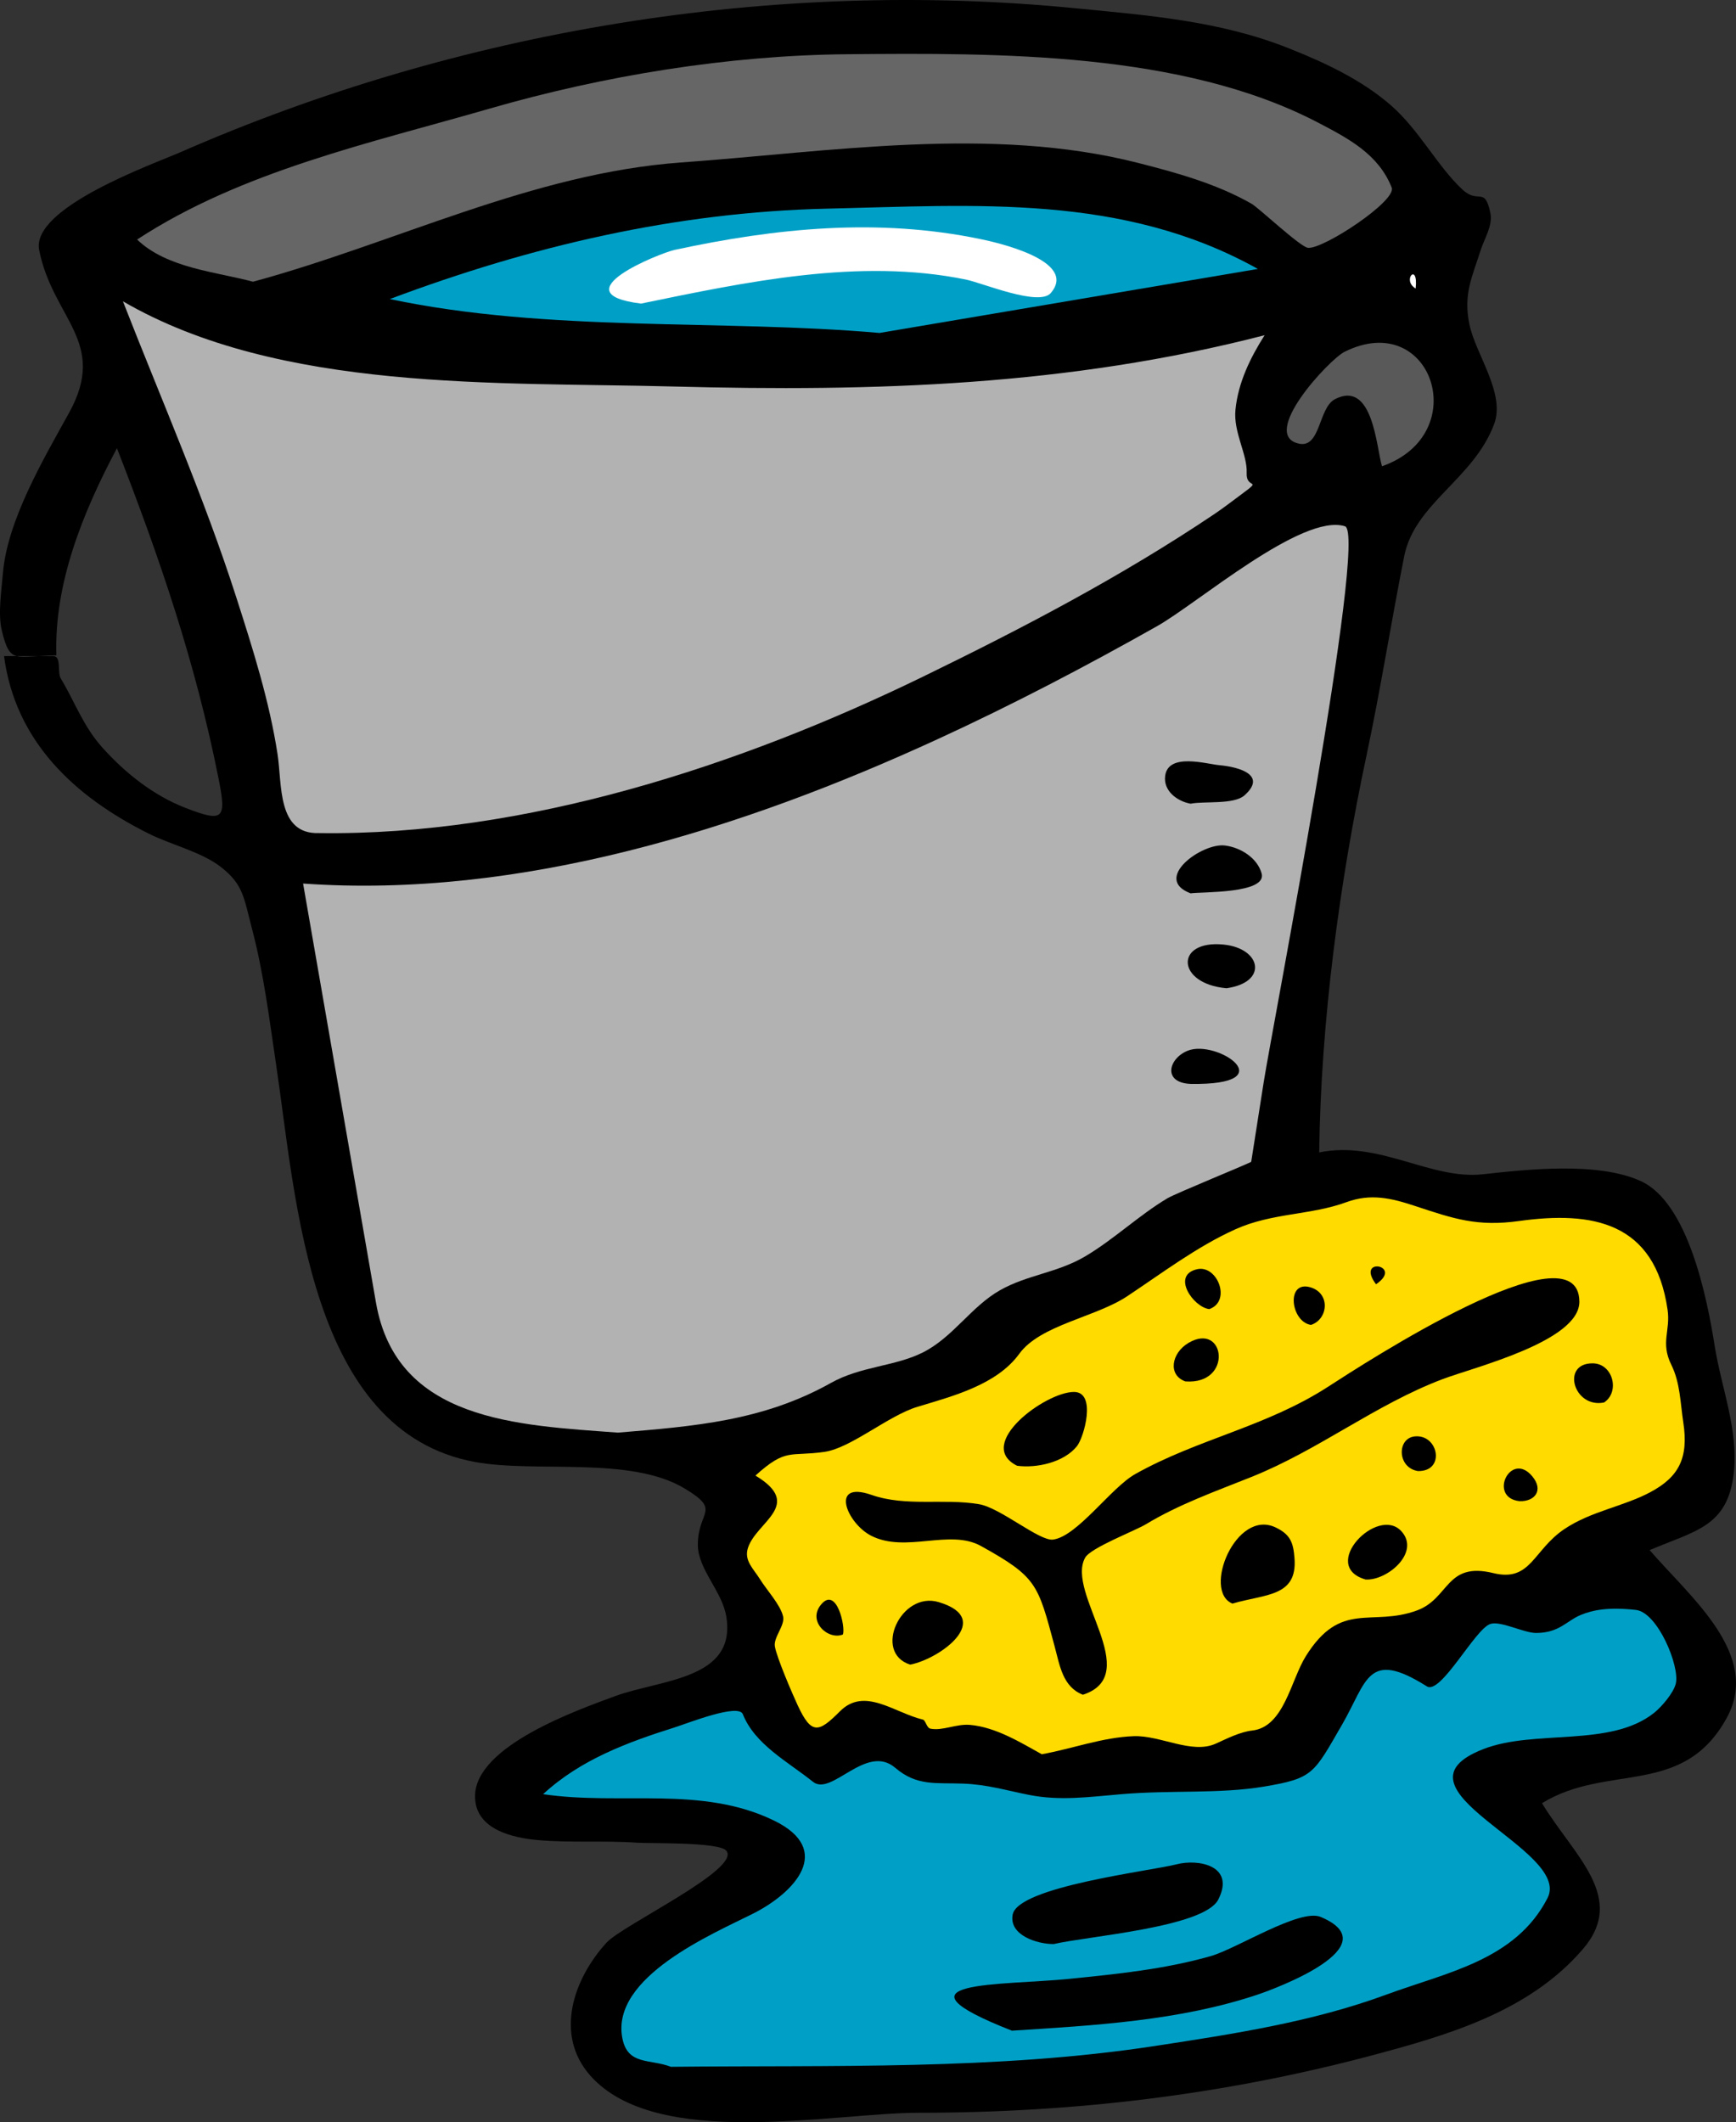 <?xml version="1.0" encoding="UTF-8" standalone="no"?>
<!-- Generator: Adobe Illustrator 12.0.0, SVG Export Plug-In . SVG Version: 6.00 Build 51448)  --><svg height="271.64" id="Layer_1" inkscape:version="0.40+cvs" sodipodi:docbase="F:\openclip\svg3" sodipodi:docname="secchio e spugna.svg" sodipodi:version="0.32" style="overflow:visible;enable-background:new 0 0 222.195 271.64;" version="1.0" viewBox="0 0 222.195 271.64" width="222.195" xml:space="preserve" xmlns="http://www.w3.org/2000/svg" xmlns:cc="http://web.resource.org/cc/" xmlns:dc="http://purl.org/dc/elements/1.1/" xmlns:inkscape="http://www.inkscape.org/namespaces/inkscape" xmlns:rdf="http://www.w3.org/1999/02/22-rdf-syntax-ns#" xmlns:sodipodi="http://inkscape.sourceforge.net/DTD/sodipodi-0.dtd" xmlns:svg="http://www.w3.org/2000/svg" xmlns:xml="http://www.w3.org/XML/1998/namespace"><rect x="0" y="0" width="222.195" height="271.64" fill="#333333" stroke="none"/>
<defs id="defs62"></defs>
<sodipodi:namedview bordercolor="#666666" borderopacity="1.0" id="base" inkscape:current-layer="Layer_1" inkscape:cx="111.09750" inkscape:cy="135.82001" inkscape:pageopacity="0.0" inkscape:pageshadow="2" inkscape:window-height="540" inkscape:window-width="640" inkscape:window-x="22" inkscape:window-y="22" inkscape:zoom="1.3915476" pagecolor="#ffffff"></sodipodi:namedview>

<path d="M7.215,83.879c-5.278,0.076-5.917,1.249-6.986-3.181  c-0.51-2.113-0.035-5.17,0.144-7.327c0.561-6.777,5.236-14.682,8.469-20.535c5.018-9.083-2.08-12.018-3.828-20.824  c-1.082-5.449,14.658-11.031,18.087-12.533C58.797,3.846,98.819-2.75,137.582,1.05c9.36,0.917,18.521,1.613,27.326,5.113  c4.607,1.831,9.27,3.993,13.055,7.263c3.691,3.188,6.039,7.916,9.258,10.872c2.034,1.868,2.817-0.523,3.54,2.989  c0.326,1.584-0.792,3.298-1.244,4.724c-1.112,3.507-2.249,5.655-1.436,9.544c0.795,3.801,4.626,8.788,3.158,12.726  c-2.624,7.038-10.163,10.137-11.507,16.896c-1.682,8.458-3.014,16.996-4.81,25.428c-3.486,16.375-5.854,34.103-6.076,50.903  c7.672-1.573,14.23,3.536,20.957,2.796c5.608-0.617,14.686-1.637,20.192,0.867c6.064,2.758,8.485,14.889,9.474,21.114  c0.854,5.383,3.069,10.775,2.439,16.292c-0.782,6.861-4.954,7.353-10.765,9.835c5.148,5.991,14.333,13.363,9.856,21.498  c-5.612,10.199-15.243,5.741-23.637,10.894c4.092,6.745,10.933,12.068,5.215,18.703c-6.877,7.981-17.245,10.989-27.067,13.602  c-19.014,5.057-38.194,7.32-57.83,7.32c-11.16,0-33.688,4.817-42.14-4.771c-4.598-5.218-2.164-12.355,2.106-17.018  c2.06-2.249,17.312-9.436,15.311-11.761c-0.975-1.133-9.818-0.9-11.413-1.015c-4.205-0.302-8.537,0.038-12.703-0.336  c-3.13-0.281-8.112-1.323-8.039-5.688c0.108-6.403,13.166-10.978,17.895-12.726c5.864-2.167,15.609-2.099,14.259-10.219  c-0.539-3.24-3.637-6.049-3.637-9.159c-0.001-4.416,3.106-4.339-1.722-7.23c-6.945-4.158-18.997-1.945-26.795-3.374  c-21.243-3.892-22.882-33.512-25.444-50.736c-0.873-5.869-1.599-11.827-3.12-17.575c-1.022-3.861-1.061-5.589-3.973-7.852  c-2.477-1.924-6.367-2.839-9.186-4.243C9.529,101.97,1.959,94.908,0.516,83.976c2.097,0,4.194,0,6.292,0  c1.097,0,0.492,2.083,0.982,2.892c1.822,3.005,2.811,6.041,5.358,8.87c2.917,3.24,6.499,6.085,10.598,7.673  c4.875,1.889,5.261,1.436,4.235-3.721c-2.966-14.906-7.502-28.167-13.014-42.323C10.573,65.647,6.926,74.678,7.215,83.879" id="path3" style="fill-rule:evenodd;clip-rule:evenodd;"></path>

<path d="M85.877,264.547c20.536-0.221,41.66,0.445,62.02-2.677  c9.977-1.529,20.046-3.062,29.541-6.563c7.749-2.857,16.537-4.393,20.631-12.355c3.216-6.256-21.387-13.979-8.17-19.088  c6.579-2.543,16.237-0.167,21.819-4.627c0.943-0.754,2.5-2.555,2.775-3.76c0.513-2.242-2.331-9.103-5.112-9.41  c-3.538-0.391-5.513,0.011-7.042,0.636c-1.804,0.736-2.759,2.314-5.741,2.314c-1.545,0-4.509-1.576-5.838-1.157  c-1.958,0.617-6.35,9.113-8.134,7.99c-7.631-4.804-7.627-0.67-10.863,4.918c-3.639,6.285-3.646,6.851-9.999,7.915  c-5.67,0.95-11.906,0.431-18.182,0.965c-4.354,0.371-7.909,0.875-11.867,0.096c-2.955-0.582-5.329-1.326-8.421-1.445  c-3.492-0.135-5.931,0.354-8.709-2.023c-3.718-3.183-8.143,3.703-10.527,1.792c-3.217-2.577-7.44-4.771-8.983-8.658  c-0.563-1.416-7.032,1.156-8.624,1.659c-6.136,1.938-12.134,4.145-16.938,8.58c9.878,1.477,20.272-1.148,29.566,3.386  c7.691,3.752,2.659,9.208-2.701,11.907c-5.128,2.584-18.241,8.106-16.722,15.943C80.336,264.39,83.173,263.504,85.877,264.547" id="path5" style="fill-rule:evenodd;clip-rule:evenodd;fill:#00A0C6;"></path>

<path d="M129.514,259.922c10.485-0.664,21.465-1.263,31.484-4.628  c2.146-0.721,16.948-6.177,8.039-9.93c-2.66-1.12-10.73,4.061-14.067,5.012c-5.912,1.685-12.009,2.298-18.104,2.913  C128.173,254.166,113.023,253.442,129.514,259.922" id="path7" style="fill-rule:evenodd;clip-rule:evenodd;"></path>

<path d="M134.874,248.834c4.229-1.001,19.233-2.13,21.053-5.688  c2.234-4.371-2.581-5.232-5.314-4.523c-3.333,0.864-20.339,2.85-21.001,6.452C129.124,247.725,132.807,248.858,134.874,248.834" id="path9" style="fill-rule:evenodd;clip-rule:evenodd;"></path>

<path d="M133.342,224.54c3.907-0.705,7.776-2.17,11.771-2.313  c3.415-0.123,7.42,2.334,10.479,0.964c1.45-0.649,3.095-1.508,4.688-1.688c4.066-0.456,4.921-6.405,6.844-9.496  c4.517-7.257,8.39-3.713,14.257-5.881c4.159-1.537,3.659-6.264,9.762-4.771c4.808,1.175,5.072-2.943,9.091-5.641  c3.418-2.294,7.541-2.871,11.005-4.724c3.627-1.939,4.911-4.356,4.211-8.919c-0.38-2.479-0.393-5.077-1.531-7.375  c-1.414-2.855-0.093-4.347-0.479-7.037c-1.617-11.281-9.652-12.672-18.997-11.373c-5.375,0.747-8.364-0.281-13.349-1.931  c-3.019-0.999-5.655-1.62-8.756-0.482c-4.576,1.68-9.515,1.356-14.211,3.471c-4.933,2.221-9.388,5.61-13.881,8.589  c-4.021,2.666-11.112,3.663-13.781,7.343c-2.896,3.992-8.561,5.437-13.029,6.789c-3.747,1.133-8.506,5.274-11.893,5.768  c-4.456,0.648-4.884-0.551-8.853,3.037c6.248,3.764,0.128,5.893-0.957,9.256c-0.529,1.639,0.69,2.635,1.597,4.096  c0.79,1.271,2.561,3.195,2.901,4.677c0.265,1.152-1.262,2.687-1.052,3.855c0.262,1.459,2.197,5.966,2.919,7.521  c1.778,3.831,2.695,3.49,5.406,0.771c3.155-3.166,6.927,0.171,10.623,1.061c0.346,0.083,0.473,1.061,0.957,1.157  c1.555,0.312,3.313-0.637,5.072-0.482C127.482,221.072,130.703,223.083,133.342,224.54" id="path11" style="fill-rule:evenodd;clip-rule:evenodd;fill:#FFDB00;"></path>

<path d="M138.606,216.923c7.88-2.566-2.245-13.036,0.287-17.547  c0.716-1.274,6.359-3.42,7.772-4.274c4.23-2.556,8.907-4.213,13.472-6.041c8.703-3.484,15.877-9.274,24.527-12.544  c4.044-1.528,17.528-4.837,17.484-9.919c-0.087-9.971-27.615,7.959-32.154,10.895c-7.964,5.151-16.632,6.659-24.69,11.183  c-3.111,1.746-7.426,7.995-10.526,8.388c-1.744,0.221-6.723-4.067-9.474-4.531c-4.54-0.766-9.327,0.356-13.755-1.188  c-5.421-1.893-3.171,3.646-0.024,5.237c4.418,2.234,10.027-0.922,14.028,1.302c7.183,3.992,7.279,4.851,9.426,12.824  C135.645,213.186,136.018,215.928,138.606,216.923" id="path13" style="fill-rule:evenodd;clip-rule:evenodd;"></path>

<path d="M116.5,213.068c3.822-0.734,10.837-5.86,3.637-8.004  C115.308,203.626,111.685,211.552,116.5,213.068" id="path15" style="fill-rule:evenodd;clip-rule:evenodd;"></path>

<path d="M107.887,209.211c0.348-0.991-0.806-6.184-2.775-3.857  C103.272,207.528,106.008,209.978,107.887,209.211" id="path17" style="fill-rule:evenodd;clip-rule:evenodd;"></path>

<path d="M157.745,205.257c4.175-1.239,8.313-0.837,7.943-5.784  c-0.151-2.032-0.53-3.05-2.392-3.952C158.179,193.04,153.865,203.682,157.745,205.257" id="path19" style="fill-rule:evenodd;clip-rule:evenodd;"></path>

<path d="M174.78,202.172c2.723,0.187,7.065-3.434,4.593-6.17  C176.341,192.649,168.792,200.436,174.78,202.172" id="path21" style="fill-rule:evenodd;clip-rule:evenodd;"></path>

<path d="M194.493,192.147c1.975,0.06,3.106-1.407,1.627-3.182  C193.343,185.634,190.408,191.698,194.493,192.147" id="path23" style="fill-rule:evenodd;clip-rule:evenodd;"></path>

<path d="M181.478,188.291c3.555,0.081,2.651-4.725-0.384-4.436  C178.775,184.076,178.819,187.863,181.478,188.291" id="path25" style="fill-rule:evenodd;clip-rule:evenodd;"></path>

<path d="M130.184,187.615c2.485,0.334,5.986-0.426,7.656-2.506  c0.909-1.132,2.543-6.942-0.383-6.942C133.786,178.167,124.719,184.9,130.184,187.615" id="path27" style="fill-rule:evenodd;clip-rule:evenodd;"></path>

<path d="M79.083,183.373c9.836-0.81,18.613-1.51,27.272-6.362  c3.827-2.145,8.204-2.105,11.772-3.904c3.866-1.95,6.149-5.843,9.856-7.954c3.48-1.981,7.336-2.225,10.909-4.339  c3.693-2.186,6.847-5.238,10.527-7.437c1.054-0.629,10.708-4.56,10.727-4.675c0.532-3.395,1.064-6.789,1.597-10.184  c1.063-6.784,13.364-70.23,10.402-71.156c-5.478-1.712-18.853,9.855-24.054,12.79c-9.169,5.172-18.441,10.025-28.006,14.425  c-25.063,11.531-53.473,20.482-81.292,18.515c3.11,17.883,6.22,35.766,9.33,53.648C50.764,181.913,66.224,182.417,79.083,183.373" id="path29" style="fill-rule:evenodd;clip-rule:evenodd;fill:#B2B2B2;"></path>

<path d="M205.306,179.516c2.07-1.367,1.133-4.985-1.436-5.012  C199.755,174.462,201.408,180.295,205.306,179.516" id="path31" style="fill-rule:evenodd;clip-rule:evenodd;"></path>

<path d="M151.716,176.817c6.157,0.463,5.107-7.73,0.383-4.916  C149.935,173.19,149.443,176.007,151.716,176.817" id="path33" style="fill-rule:evenodd;clip-rule:evenodd;"></path>

<path d="M167.793,169.586c2.206-0.709,2.539-4.063-0.097-4.82  C164.569,163.869,165.188,169.183,167.793,169.586" id="path35" style="fill-rule:evenodd;clip-rule:evenodd;"></path>

<path d="M154.779,167.562c2.867-1.003,1.046-5.661-1.531-5.109  C149.865,163.177,152.721,167.323,154.779,167.562" id="path37" style="fill-rule:evenodd;clip-rule:evenodd;"></path>

<path d="M176.119,164.381C179.743,161.93,173.424,160.795,176.119,164.381" id="path39" style="fill-rule:evenodd;clip-rule:evenodd;"></path>

<path d="M152.386,138.736c12.156,0.201,3.385-5.775-0.383-4.242  C149.536,135.499,148.783,138.591,152.386,138.736" id="path41" style="fill-rule:evenodd;clip-rule:evenodd;"></path>

<path d="M156.98,126.492c5.368-0.747,4.48-5.111-0.383-5.591  C150.361,120.285,150.513,125.919,156.98,126.492" id="path43" style="fill-rule:evenodd;clip-rule:evenodd;"></path>

<path d="M152.386,114.344c1.413-0.206,9.829,0.063,9.091-2.555  c-0.563-1.997-2.71-3.318-4.689-3.566C153.839,107.852,147.446,112.489,152.386,114.344" id="path45" style="fill-rule:evenodd;clip-rule:evenodd;"></path>

<path d="M40.805,106.632c26.356,0.376,53.877-8.599,77.396-20.052  c12.846-6.256,25.342-12.797,37.218-20.774c1.215-0.815,2.371-1.72,3.547-2.589c2.708-2.004,0.501-0.544,0.599-2.668  c0.11-2.386-1.723-5.207-1.436-8.099c0.347-3.496,1.908-6.672,3.732-9.544c-25.076,6.483-49.928,7.25-75.705,6.565  c-22.357-0.593-50.376,0.745-70.423-10.904c4.909,12.576,10.379,25.03,14.51,37.893c2.109,6.566,4.229,13.237,5.281,20.074  C36.122,100.425,35.456,106.802,40.805,106.632" id="path47" style="fill-rule:evenodd;clip-rule:evenodd;fill:#B2B2B2;"></path>

<path d="M152.386,102.872c1.735-0.35,5.539,0.14,6.891-1.061  c2.859-2.539-0.462-3.618-3.22-3.871c-1.651-0.151-6.523-1.625-6.925,1.364C148.876,101.211,150.641,102.557,152.386,102.872" id="path49" style="fill-rule:evenodd;clip-rule:evenodd;"></path>

<path d="M176.884,59.681c11.767-4.118,6.366-20.2-4.785-14.654  c-1.984,0.987-10.976,10.648-5.837,11.761c2.774,0.601,2.485-4.593,4.593-5.688C175.75,48.558,176.161,57.336,176.884,59.681" id="path51" style="fill-rule:evenodd;clip-rule:evenodd;fill:#595959;"></path>

<path d="M112.577,42.617c16.141-2.731,32.281-5.463,48.422-8.194  c-17.275-9.638-36.073-8.155-55.217-7.713c-19.318,0.447-37.838,4.796-55.886,11.569C70.249,42.577,92.31,40.838,112.577,42.617" id="path53" style="fill-rule:evenodd;clip-rule:evenodd;fill:#00A0C6;"></path>

<path d="M82.049,38.857c13.409-2.753,27.909-5.88,41.591-3.071  c2.133,0.438,9.344,3.479,10.851,1.721c3.598-4.197-7.249-6.538-8.947-6.893c-13.132-2.744-26.202-1.434-39.205,1.375  C84.518,32.381,71.501,37.568,82.049,38.857" id="path55" style="fill-rule:evenodd;clip-rule:evenodd;fill:#FFFFFF;"></path>

<path d="M181.191,36.929C181.572,33.473,179.351,35.836,181.191,36.929" id="path57" style="fill-rule:evenodd;clip-rule:evenodd;fill:#FFFFFF;"></path>

<path d="M32.382,36.061c18.191-4.935,35.773-13.894,54.802-15.265  c18.996-1.368,39.714-4.73,58.454,0.05c5.004,1.276,10.016,2.658,14.538,5.224c0.929,0.527,6.246,5.546,7.235,5.652  c1.94,0.209,11.39-6.015,10.716-7.713c-1.691-4.266-5.509-6.266-9.377-8.291c-17.401-9.108-41.069-8.946-60.293-8.777  c-15.23,0.134-31.174,2.736-45.787,6.961c-15.185,4.39-31.737,7.987-45.12,16.759C21.363,34.335,27.682,34.792,32.382,36.061" id="path59" style="fill-rule:evenodd;clip-rule:evenodd;fill:#666666;"></path>


  
</svg>
